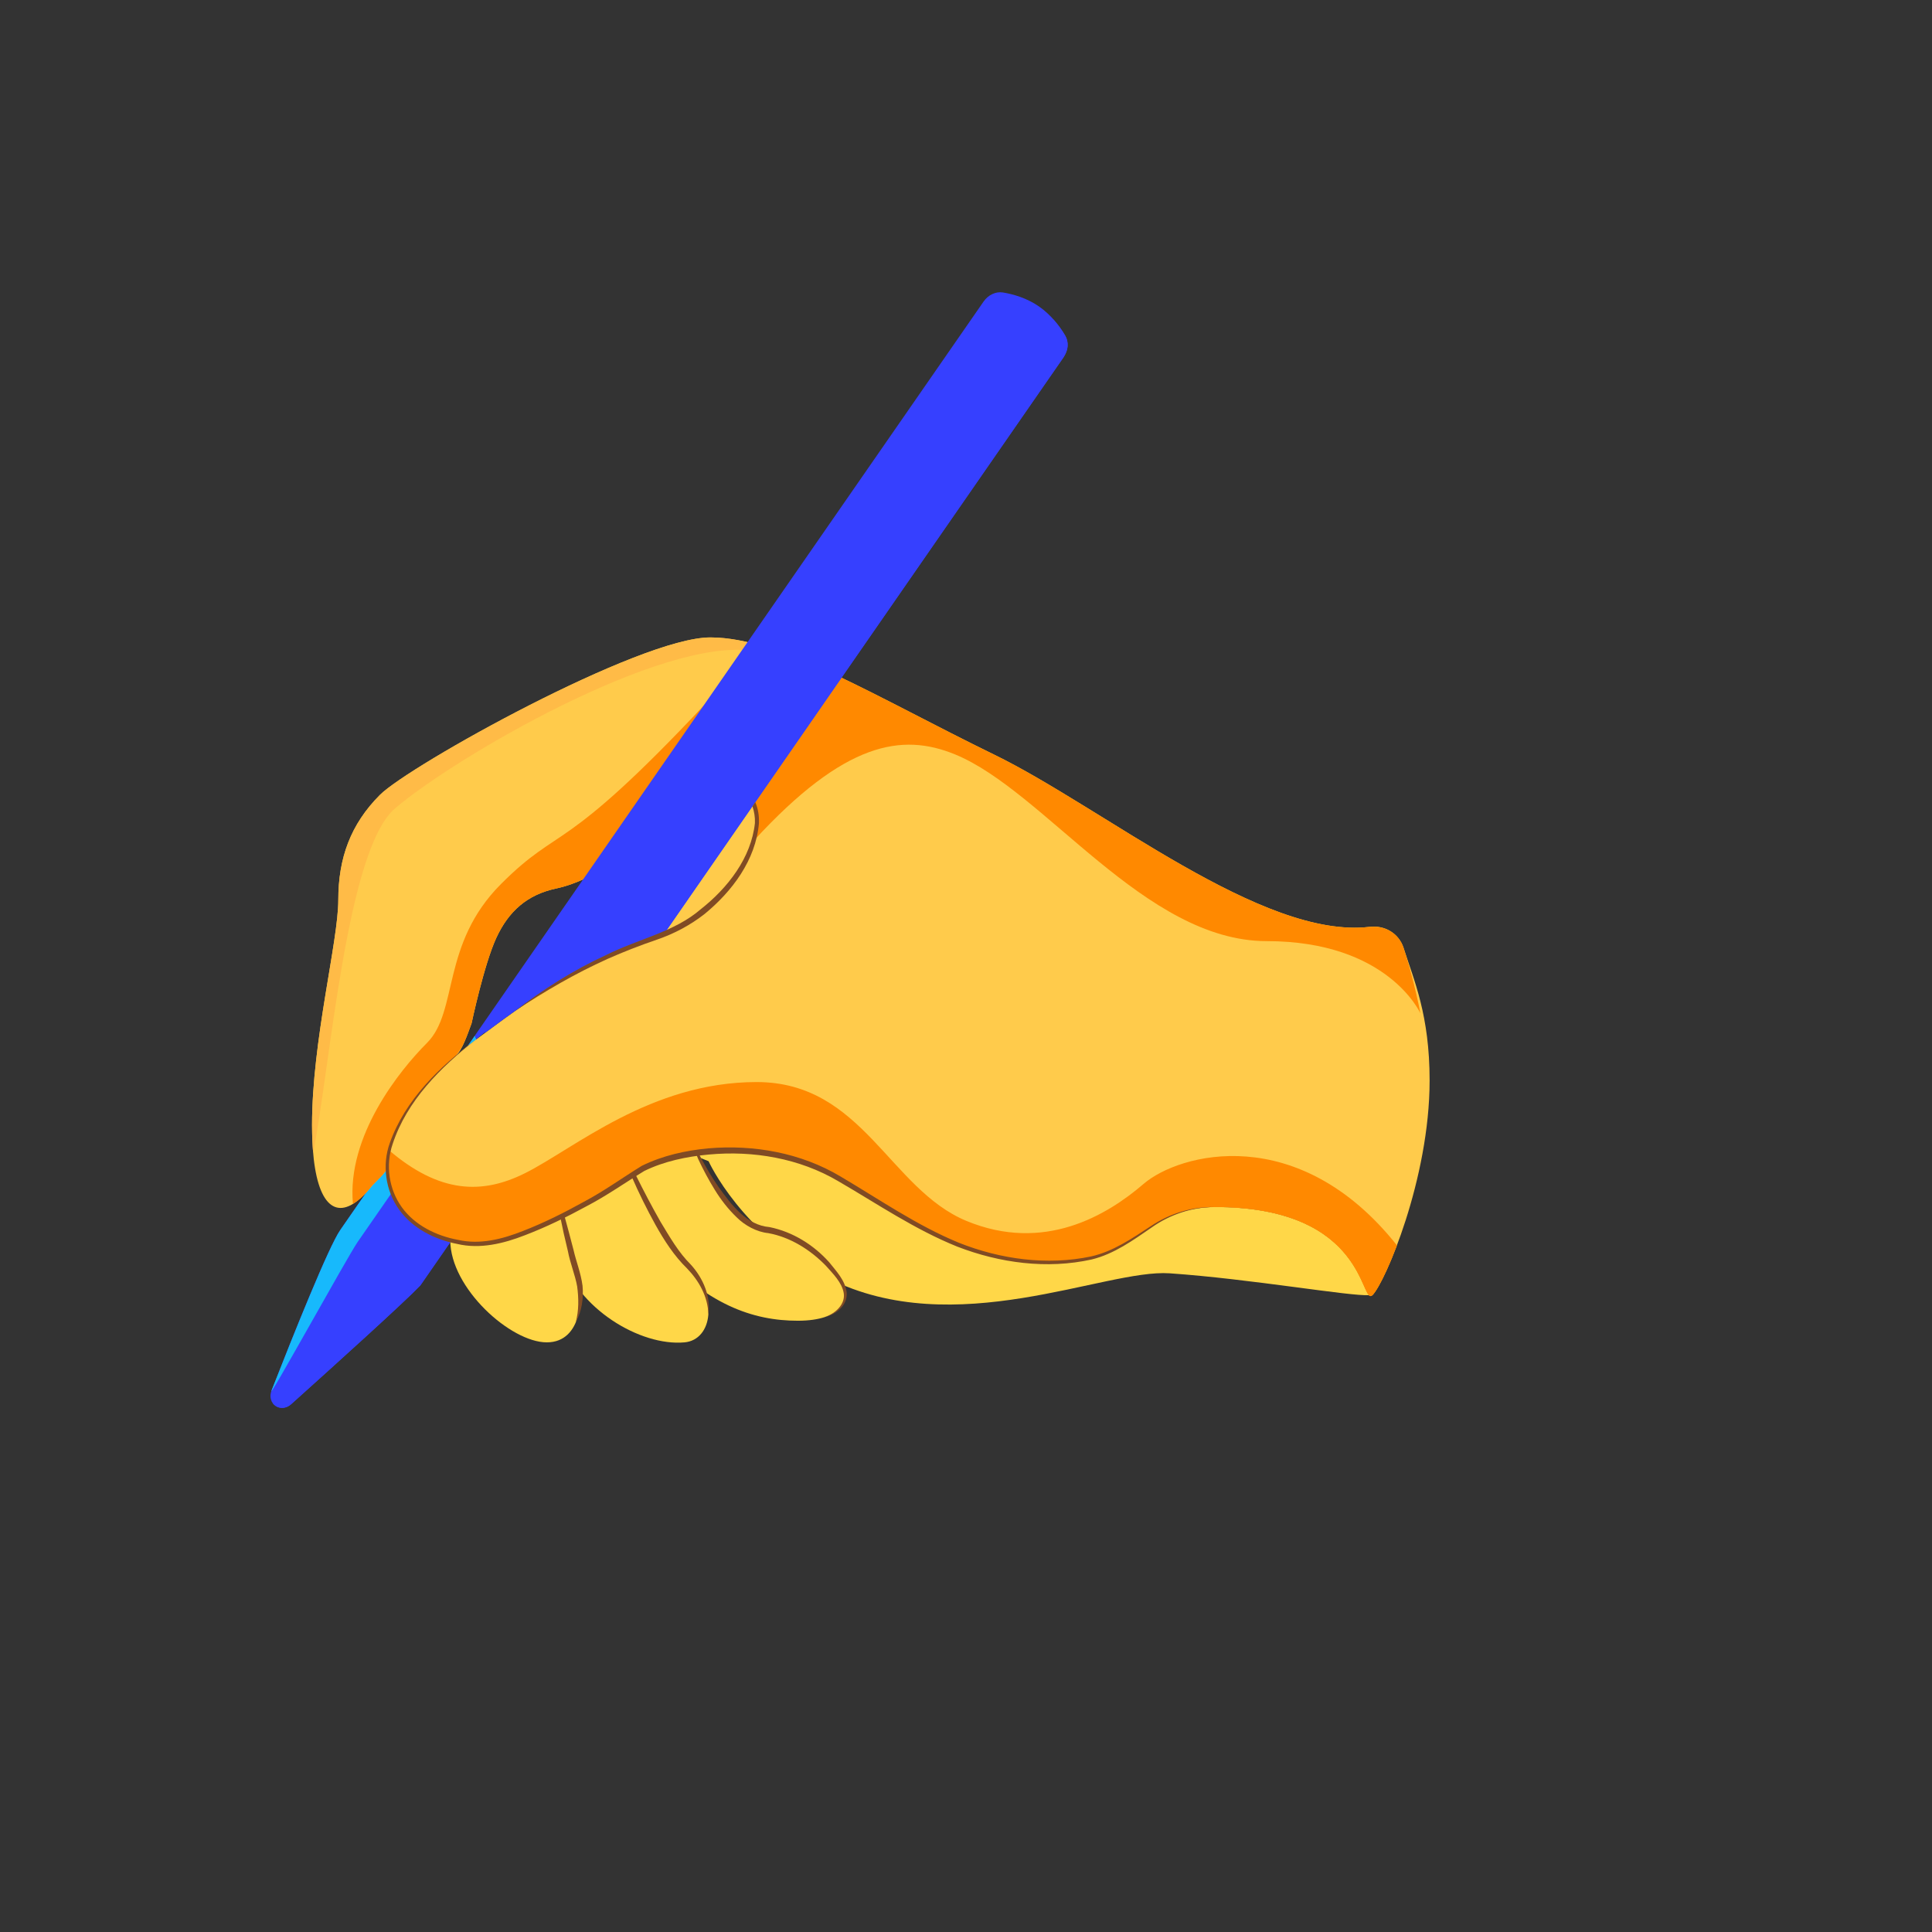 <svg xmlns="http://www.w3.org/2000/svg" version="1.1" xmlns:xlink="http://www.w3.org/1999/xlink" width="100%" height="100%" id="svgWorkerArea" viewBox="-25 -25 625 625" xmlns:idraw="https://idraw.muisca.co" style="background: white;"><rect x="-25" y="-25" width="625" height="625" fill="#333333" stroke="none"/><defs id="defsdoc"><pattern id="patternBool" x="0" y="0" width="10" height="10" patternUnits="userSpaceOnUse" patternTransform="rotate(35)"><circle cx="5" cy="5" r="4" style="stroke: none;fill: #ff000070;"></circle></pattern><linearGradient id="paint0_linear" x1="36.744" y1="44.648" x2="15.607" y2="22.519" gradientUnits="userSpaceOnUse">
<stop offset="0.001" stop-color="#FFCB4B" id="stopImp-332816537"></stop>
<stop offset="1" stop-color="#FFD748" id="stopImp-433945298"></stop>
</linearGradient><linearGradient id="paint1_linear" x1="30.982" y1="65.87" x2="33.563" y2="27.702" gradientUnits="userSpaceOnUse">
<stop stop-color="#FFBC47" stop-opacity="0" id="stopImp-437628755"></stop>
<stop offset="1" stop-color="#C86F34" id="stopImp-825540144"></stop>
</linearGradient><linearGradient id="paint2_linear" x1="49.639" y1="65.85" x2="49.877" y2="71.564" gradientUnits="userSpaceOnUse">
<stop offset="0.001" stop-color="#FFCB4B" id="stopImp-257124563"></stop>
<stop offset="1" stop-color="#FFD748" id="stopImp-628970903"></stop>
</linearGradient><linearGradient id="paint3_linear" x1="52.493" y1="79.897" x2="48.501" y2="55.465" gradientUnits="userSpaceOnUse">
<stop stop-color="#FFBC47" stop-opacity="0" id="stopImp-633609743"></stop>
<stop offset="1" stop-color="#C86F34" id="stopImp-337752963"></stop>
</linearGradient><linearGradient id="paint4_linear" x1="46.297" y1="80.028" x2="44.844" y2="58.153" gradientUnits="userSpaceOnUse">
<stop stop-color="#FFBC47" stop-opacity="0" id="stopImp-577752419"></stop>
<stop offset="1" stop-color="#C86F34" id="stopImp-328770347"></stop>
</linearGradient><linearGradient id="paint5_linear" x1="2.956" y1="52.125" x2="15.011" y2="62.987" gradientUnits="userSpaceOnUse">
<stop offset="0.001" stop-color="#0097D4" id="stopImp-423875512"></stop>
<stop offset="0.237" stop-color="#0294D6" id="stopImp-669463573"></stop>
<stop offset="0.444" stop-color="#0989DB" id="stopImp-773438931"></stop>
<stop offset="0.641" stop-color="#1477E4" id="stopImp-752991637"></stop>
<stop offset="0.83" stop-color="#245EF0" id="stopImp-134911911"></stop>
<stop offset="1" stop-color="#3640FF" id="stopImp-596672115"></stop>
</linearGradient><linearGradient id="paint6_linear" x1="5.576" y1="53.673" x2="14.33" y2="62.341" gradientUnits="userSpaceOnUse">
<stop offset="0.001" stop-color="#0097D4" id="stopImp-848808586"></stop>
<stop offset="0.237" stop-color="#0294D6" id="stopImp-816664363"></stop>
<stop offset="0.444" stop-color="#0989DB" id="stopImp-577051116"></stop>
<stop offset="0.641" stop-color="#1477E4" id="stopImp-94760221"></stop>
<stop offset="0.83" stop-color="#245EF0" id="stopImp-327150564"></stop>
<stop offset="1" stop-color="#3640FF" id="stopImp-729937546"></stop>
</linearGradient><linearGradient id="paint7_linear" x1="9.117" y1="59.092" x2="14.718" y2="62.84" gradientUnits="userSpaceOnUse">
<stop stop-color="#0097D4" stop-opacity="0" id="stopImp-130154945"></stop>
<stop offset="0.334" stop-color="#029AD7" stop-opacity="0.334" id="stopImp-718463404"></stop>
<stop offset="0.629" stop-color="#08A3E2" stop-opacity="0.629" id="stopImp-633754754"></stop>
<stop offset="0.907" stop-color="#13B2F4" stop-opacity="0.907" id="stopImp-454296991"></stop>
<stop offset="1" stop-color="#17B9FC" id="stopImp-401974045"></stop>
</linearGradient><linearGradient id="paint8_linear" x1="32.253" y1="67.548" x2="32.494" y2="73.343" gradientUnits="userSpaceOnUse">
<stop offset="0.001" stop-color="#FFCB4B" id="stopImp-983946913"></stop>
<stop offset="1" stop-color="#FFD748" id="stopImp-37070585"></stop>
</linearGradient><linearGradient id="paint9_linear" x1="32.743" y1="86.267" x2="31.777" y2="53.427" gradientUnits="userSpaceOnUse">
<stop stop-color="#FFBC47" stop-opacity="0" id="stopImp-71999822"></stop>
<stop offset="1" stop-color="#C86F34" id="stopImp-251718878"></stop>
</linearGradient><linearGradient id="paint10_linear" x1="30.683" y1="69.628" x2="29.143" y2="60.21" gradientUnits="userSpaceOnUse">
<stop stop-color="#FFBC47" stop-opacity="0" id="stopImp-613284572"></stop>
<stop offset="1" stop-color="#C86F34" id="stopImp-291848758"></stop>
</linearGradient><linearGradient id="paint11_linear" x1="26.477" y1="67.789" x2="26.719" y2="73.584" gradientUnits="userSpaceOnUse">
<stop offset="0.001" stop-color="#FFCB4B" id="stopImp-41746967"></stop>
<stop offset="1" stop-color="#FFD748" id="stopImp-982652336"></stop>
</linearGradient><linearGradient id="paint12_linear" x1="29.155" y1="79.792" x2="23.963" y2="52.627" gradientUnits="userSpaceOnUse">
<stop stop-color="#FFBC47" stop-opacity="0" id="stopImp-770979955"></stop>
<stop offset="1" stop-color="#C86F34" id="stopImp-184890332"></stop>
</linearGradient><linearGradient id="paint13_linear" x1="25.75" y1="69.335" x2="25.298" y2="61.91" gradientUnits="userSpaceOnUse">
<stop stop-color="#FFBC47" stop-opacity="0" id="stopImp-511412419"></stop>
<stop offset="1" stop-color="#C86F34" id="stopImp-815672598"></stop>
</linearGradient><linearGradient id="paint14_linear" x1="20.524" y1="68.037" x2="20.766" y2="73.832" gradientUnits="userSpaceOnUse">
<stop offset="0.001" stop-color="#FFCB4B" id="stopImp-967174860"></stop>
<stop offset="1" stop-color="#FFD748" id="stopImp-291704341"></stop>
</linearGradient><linearGradient id="paint15_linear" x1="22.652" y1="73.822" x2="17.219" y2="50.942" gradientUnits="userSpaceOnUse">
<stop stop-color="#FFBC47" stop-opacity="0" id="stopImp-684960975"></stop>
<stop offset="1" stop-color="#C86F34" id="stopImp-938250619"></stop>
</linearGradient><linearGradient id="paint16_linear" x1="20.793" y1="75.831" x2="20.009" y2="62.611" gradientUnits="userSpaceOnUse">
<stop stop-color="#FFBC47" stop-opacity="0" id="stopImp-608238279"></stop>
<stop offset="1" stop-color="#C86F34" id="stopImp-700578717"></stop>
</linearGradient><linearGradient id="paint17_linear" x1="76.658" y1="78.103" x2="10.736" y2="31.257" gradientUnits="userSpaceOnUse">
<stop offset="0.001" stop-color="#FFCB4B" id="stopImp-273619810"></stop>
<stop offset="1" stop-color="#FFD748" id="stopImp-145646066"></stop>
</linearGradient><radialGradient id="paint18_radial" cx="0" cy="0" r="1" gradientUnits="userSpaceOnUse" gradientTransform="translate(70.045 9.659) scale(101.45)">
<stop stop-color="#FFBC47" stop-opacity="0" id="stopImp-517259633"></stop>
<stop offset="1" stop-color="#FF8900" id="stopImp-360412265"></stop>
</radialGradient><linearGradient id="paint19_linear" x1="38.856" y1="34.735" x2="63.245" y2="46.326" gradientUnits="userSpaceOnUse">
<stop stop-color="#FFBB47" stop-opacity="0.969" id="stopImp-376803593"></stop>
<stop offset="0.003" stop-color="#FFBA47" id="stopImp-416311095"></stop>
<stop offset="1" stop-color="#FFD748" stop-opacity="0" id="stopImp-368312398"></stop>
</linearGradient><linearGradient id="paint20_linear" x1="28.133" y1="39.918" x2="29.401" y2="55.493" gradientUnits="userSpaceOnUse">
<stop stop-color="#FFBB47" stop-opacity="0.969" id="stopImp-678154085"></stop>
<stop offset="0.003" stop-color="#FFBA47" id="stopImp-900829606"></stop>
<stop offset="1" stop-color="#FFD748" stop-opacity="0" id="stopImp-832913353"></stop>
</linearGradient><linearGradient id="paint21_linear" x1="24.821" y1="46.1" x2="9.336" y2="27.356" gradientUnits="userSpaceOnUse">
<stop stop-color="#FFBB47" stop-opacity="0.969" id="stopImp-865689439"></stop>
<stop offset="0.003" stop-color="#FFBA47" id="stopImp-738524580"></stop>
<stop offset="1" stop-color="#FFD748" stop-opacity="0" id="stopImp-296439787"></stop>
</linearGradient><radialGradient id="paint22_radial" cx="0" cy="0" r="1" gradientUnits="userSpaceOnUse" gradientTransform="translate(59.326 51.14) rotate(-72.549) scale(31.332 22.274)">
<stop stop-color="#FFBB47" stop-opacity="0.969" id="stopImp-769890082"></stop>
<stop offset="0.003" stop-color="#FFBA47" id="stopImp-655391092"></stop>
<stop offset="1" stop-color="#FFD748" stop-opacity="0" id="stopImp-173928774"></stop>
</radialGradient><linearGradient id="paint23_linear" x1="50.508" y1="54.036" x2="37.469" y2="39.82" gradientUnits="userSpaceOnUse">
<stop stop-color="#FFBB47" stop-opacity="0.969" id="stopImp-311081714"></stop>
<stop offset="0.003" stop-color="#FFBA47" id="stopImp-881266983"></stop>
<stop offset="1" stop-color="#FFD748" stop-opacity="0" id="stopImp-611641549"></stop>
</linearGradient><linearGradient id="paint24_linear" x1="13.483" y1="3.217" x2="26.402" y2="74.089" gradientUnits="userSpaceOnUse">
<stop offset="0.312" stop-color="#FFBC47" stop-opacity="0" id="stopImp-523943531"></stop>
<stop offset="1" stop-color="#FF8900" id="stopImp-558554166"></stop>
</linearGradient><radialGradient id="paint25_radial" cx="0" cy="0" r="1" gradientUnits="userSpaceOnUse" gradientTransform="translate(48.475 27.433) scale(111.475)">
<stop stop-color="#FFBC47" stop-opacity="0" id="stopImp-533063535"></stop>
<stop offset="1" stop-color="#FF8900" id="stopImp-973080097"></stop>
</radialGradient><linearGradient id="paint26_linear" x1="55.182" y1="30.09" x2="37.796" y2="77.268" gradientUnits="userSpaceOnUse">
<stop offset="0.312" stop-color="#FFBC47" stop-opacity="0" id="stopImp-335173530"></stop>
<stop offset="1" stop-color="#FF8900" id="stopImp-963450948"></stop>
</linearGradient><linearGradient id="paint27_linear" x1="16.877" y1="51.783" x2="16.874" y2="51.781" gradientUnits="userSpaceOnUse">
<stop offset="0.001" stop-color="#FFCB4B" id="stopImp-425612654"></stop>
<stop offset="1" stop-color="#FFD748" id="stopImp-431002393"></stop>
</linearGradient><radialGradient id="paint28_radial" cx="0" cy="0" r="1" gradientUnits="userSpaceOnUse" gradientTransform="translate(40.538 44.777) rotate(169.5) scale(7.96 4.044)">
<stop stop-color="#FBE07A" id="stopImp-958807697"></stop>
<stop offset="0.265" stop-color="#FCDF73" stop-opacity="0.735" id="stopImp-436039437"></stop>
<stop offset="0.655" stop-color="#FDDB5F" stop-opacity="0.345" id="stopImp-41917033"></stop>
<stop offset="1" stop-color="#FFD748" stop-opacity="0" id="stopImp-245580358"></stop>
</radialGradient><radialGradient id="paint29_radial" cx="0" cy="0" r="1" gradientUnits="userSpaceOnUse" gradientTransform="translate(17.855 38.187) rotate(-47.859) scale(7.982 4.086)">
<stop stop-color="#FBE07A" id="stopImp-503229015"></stop>
<stop offset="0.265" stop-color="#FCDF73" stop-opacity="0.735" id="stopImp-867909797"></stop>
<stop offset="0.655" stop-color="#FDDB5F" stop-opacity="0.345" id="stopImp-659393305"></stop>
<stop offset="1" stop-color="#FFD748" stop-opacity="0" id="stopImp-575000989"></stop>
</radialGradient><linearGradient id="paint30_linear" x1="23.418" y1="21.851" x2="43.641" y2="35.373" gradientUnits="userSpaceOnUse">
<stop offset="0.001" stop-color="#0097D4" id="stopImp-563674621"></stop>
<stop offset="0.237" stop-color="#0294D6" id="stopImp-720585616"></stop>
<stop offset="0.444" stop-color="#0989DB" id="stopImp-343618714"></stop>
<stop offset="0.641" stop-color="#1477E4" id="stopImp-717483559"></stop>
<stop offset="0.83" stop-color="#245EF0" id="stopImp-292965372"></stop>
<stop offset="1" stop-color="#3640FF" id="stopImp-638542457"></stop>
</linearGradient><radialGradient id="paint31_radial" cx="0" cy="0" r="1" gradientUnits="userSpaceOnUse" gradientTransform="translate(39.103 21.069) rotate(-55.479) scale(27.88 0.597)">
<stop stop-color="white" stop-opacity="0.5" id="stopImp-171412304"></stop>
<stop offset="1" stop-color="white" stop-opacity="0" id="stopImp-951612346"></stop>
</radialGradient><linearGradient id="paint32_linear" x1="21.495" y1="15.324" x2="44.435" y2="30.959" gradientUnits="userSpaceOnUse">
<stop offset="0.001" stop-color="#0097D4" id="stopImp-318947080"></stop>
<stop offset="0.237" stop-color="#0294D6" id="stopImp-51116581"></stop>
<stop offset="0.444" stop-color="#0989DB" id="stopImp-471007363"></stop>
<stop offset="0.641" stop-color="#1477E4" id="stopImp-339576856"></stop>
<stop offset="0.83" stop-color="#245EF0" id="stopImp-263617447"></stop>
<stop offset="1" stop-color="#3640FF" id="stopImp-85762024"></stop>
</linearGradient></defs><g id="fileImp-235811164" class="cosito"><path id="pathImp-140174770" fill="url(#paint0_linear)" class="grouped" d="M225.69 264.547C213.956 281.91 197.31 291.167 188.509 285.213 179.708 279.258 182.098 260.374 193.833 243.012 205.568 225.649 222.213 216.391 231.014 222.346 239.815 228.3 237.425 247.184 225.69 264.547 225.69 264.547 225.69 264.547 225.69 264.547"></path><path id="pathImp-497037774" fill="url(#paint1_linear)" class="grouped" d="M225.69 264.547C213.956 281.91 197.31 291.167 188.509 285.213 179.708 279.258 182.098 260.374 193.833 243.012 205.568 225.649 222.213 216.391 231.014 222.346 239.815 228.3 237.425 247.184 225.69 264.547 225.69 264.547 225.69 264.547 225.69 264.547"></path><path id="pathImp-180105858" fill="url(#paint2_linear)" class="grouped" d="M368.092 365.465C344.623 365.465 343.623 383.437 315.656 383.437 287.688 383.437 272.716 371.941 246.748 356.469 225.082 343.56 199.636 346.233 186.271 343.539 186.271 343.539 204.221 350.644 204.221 350.645 204.221 350.644 214.912 374.418 243.097 388.587 283.951 409.144 332.345 385.479 353.38 386.913 379.566 388.717 411.966 394.432 417.986 393.976 415.009 391.607 412.532 365.465 368.092 365.465 368.092 365.465 368.092 365.465 368.092 365.465"></path><path id="pathImp-270900616" fill="url(#paint3_linear)" class="grouped" d="M368.092 365.465C344.623 365.465 343.623 383.437 315.656 383.437 287.688 383.437 272.716 371.941 246.748 356.469 225.082 343.56 199.636 346.233 186.271 343.539 186.271 343.539 204.221 358.62 204.221 358.62 204.221 358.62 214.912 374.396 243.097 388.587 283.951 409.144 332.345 385.479 353.38 386.913 379.566 388.717 411.966 394.432 417.986 393.976 415.009 391.607 412.532 365.465 368.092 365.465 368.092 365.465 368.092 365.465 368.092 365.465"></path><path id="pathImp-786229089" fill="url(#paint4_linear)" class="grouped" d="M368.092 365.463C344.623 365.463 343.623 383.434 315.656 383.434 287.688 383.434 272.716 371.938 246.748 356.466 225.082 343.558 199.636 346.231 186.271 351.534 186.271 351.534 204.221 358.639 204.221 358.639 204.221 358.639 210.609 367.962 226.321 378.697 228.211 377.284 229.124 382.522 228.646 377.958 224.518 338.343 265.762 388.324 302.704 387.324 344.189 386.259 368.092 365.463 368.092 365.463 368.092 365.463 368.092 365.463 368.092 365.463"></path><path id="pathImp-769873057" fill="url(#paint5_linear)" class="grouped" d="M128.619 310.049C128.619 310.049 85.07 372.916 85.07 372.916 81.289 378.371 69.968 406.642 62.861 424.788 61.167 429.134 65.795 432.328 69.251 429.199 83.506 416.4 105.671 396.386 110.973 390.844 110.973 390.844 157.238 324.087 157.238 324.087 144.025 323.827 132.812 320.415 128.619 310.049 128.619 310.049 128.619 310.049 128.619 310.049"></path><path id="pathImp-589327764" fill="url(#paint6_linear)" class="grouped" d="M63.253 428.919C64.491 430.636 67.099 431.135 69.251 429.201 83.506 416.402 105.671 396.388 110.974 390.847 110.974 390.847 157.238 324.09 157.238 324.09 153.174 324.003 149.371 323.568 145.829 322.786 145.829 322.786 105.715 380.59 105.715 380.59 103.02 383.263 86.657 406.232 63.253 428.919 63.253 428.919 63.253 428.919 63.253 428.919"></path><path id="pathImp-868223971" fill="url(#paint7_linear)" class="grouped" d="M132.509 316.481C129.488 314.395 130.096 313.722 128.619 310.049 128.619 310.049 85.071 372.916 85.071 372.916 81.289 378.371 69.968 406.642 62.861 424.788 61.167 429.134 87.352 381.63 90.677 376.806 90.677 376.806 132.509 316.481 132.509 316.481 132.509 316.481 132.509 316.481 132.509 316.481"></path><path id="pathImp-610904911" fill="url(#paint8_linear)" class="grouped" d="M186.162 377.959C203.481 397.278 218.779 402.254 233.1 402.254 247.421 402.254 250.419 395.257 247.421 390.107 244.422 384.957 235.773 374.634 222.126 372.635 208.479 370.636 196.832 339.669 196.832 339.669 196.832 339.669 179.86 339.343 179.86 339.343 179.86 339.343 163.888 359.314 163.888 359.314 163.888 359.314 186.162 377.959 186.162 377.959 186.162 377.959 186.162 377.959 186.162 377.959"></path><path id="pathImp-240109383" fill="url(#paint9_linear)" class="grouped" d="M186.162 377.959C203.481 397.278 218.779 402.254 233.1 402.254 247.421 402.254 250.419 395.257 247.421 390.107 244.422 384.957 235.773 374.634 222.126 372.635 208.479 370.636 196.832 339.669 196.832 339.669 196.832 339.669 179.86 339.343 179.86 339.343 179.86 339.343 163.888 359.314 163.888 359.314 163.888 359.314 186.162 377.959 186.162 377.959 186.162 377.959 186.162 377.959 186.162 377.959"></path><path id="pathImp-847949322" fill="url(#paint10_linear)" class="grouped" d="M193.659 382.805C187.727 371.657 196.528 363.16 208.458 361.791 201.526 352.164 196.81 339.669 196.81 339.669 196.81 339.669 179.839 339.343 179.839 339.343 179.839 339.343 171.125 350.23 171.125 350.23 171.125 350.23 170.038 353.338 170.038 353.338 170.038 353.338 200.483 395.626 193.659 382.805 193.659 382.805 193.659 382.805 193.659 382.805"></path><path id="pathImp-838787340" fill="#804B24" class="grouped" d="M196.81 339.669C200.048 346.362 203.286 353.034 207.523 359.096 211.718 364.899 216.564 371.353 223.93 371.961 231.45 373.483 238.251 377.742 243.271 383.37 245.574 386.304 248.399 389.107 248.921 393.214 249.16 397.517 245.248 400.255 241.793 401.102 245.226 399.95 248.53 396.93 247.943 393.301 247.378 389.911 244.488 387.064 242.141 384.435 237.077 379.241 230.645 375.221 223.539 373.917 219.823 373.548 215.933 371.44 213.304 368.788 210.544 366.137 208.219 363.139 206.241 359.923 204.264 356.728 202.504 353.425 200.917 350.057 199.418 346.645 198.179 343.103 196.81 339.669 196.81 339.669 196.81 339.669 196.81 339.669"></path><path id="pathImp-788819763" fill="url(#paint11_linear)" class="grouped" d="M156.52 380.958C161.519 398.278 182.162 410.577 196.461 409.252 205.415 408.426 207.783 394.606 197.135 383.957 186.487 373.309 179.794 354.925 179.794 354.925 179.794 354.925 170.167 325.045 170.167 325.045 170.167 325.045 155.195 363.335 155.195 363.335 155.195 363.335 145.547 383.979 145.547 383.979 145.547 383.979 156.52 380.958 156.52 380.958 156.52 380.958 156.52 380.958 156.52 380.958"></path><path id="pathImp-814459659" fill="url(#paint12_linear)" class="grouped" d="M156.52 380.958C161.519 398.278 182.162 410.577 196.461 409.252 205.415 408.426 207.783 394.606 197.135 383.957 186.487 373.309 179.794 354.925 179.794 354.925 179.794 354.925 170.167 325.045 170.167 325.045 170.167 325.045 155.195 363.335 155.195 363.335 155.195 363.335 145.547 383.979 145.547 383.979 145.547 383.979 156.52 380.958 156.52 380.958 156.52 380.958 156.52 380.958 156.52 380.958"></path><path id="pathImp-891613839" fill="url(#paint13_linear)" class="grouped" d="M187.77 371.374C182.75 362.877 179.794 354.902 179.794 354.902 179.794 354.902 174.905 339.712 174.905 339.712 174.905 339.712 164.061 340.647 164.061 340.647 164.061 340.647 155.196 363.312 155.196 363.312 155.196 363.312 150.132 374.134 150.132 374.134 150.132 374.134 153.5 381.783 153.5 381.783 153.5 381.783 156.521 380.957 156.521 380.957 158.803 388.845 164.387 395.604 171.059 400.58 164.04 387.803 175.036 373.156 187.77 371.374 187.77 371.374 187.77 371.374 187.77 371.374"></path><path id="pathImp-126821885" fill="#804B24" class="grouped" d="M204.155 400.277C204.046 394.474 201.091 389.303 197.244 385.326 193.073 381.262 189.857 376.264 187.053 371.244 181.447 361.14 176.861 350.535 173.167 339.648 178.122 350.013 183.055 360.379 188.704 370.288 191.66 375.156 194.464 380.111 198.505 384.13 202.482 388.498 205.024 394.496 204.155 400.277 204.155 400.277 204.155 400.277 204.155 400.277"></path><path id="pathImp-876483099" fill="url(#paint14_linear)" class="grouped" d="M120.666 376.242C120.666 391.715 140.202 409.251 151.871 409.251 163.54 409.251 163.866 393.605 161.867 387.607 159.868 381.61 156.934 368.419 156.934 368.419 156.934 368.419 146.895 361.965 146.895 361.965 146.895 361.965 120.666 376.242 120.666 376.242 120.666 376.242 120.666 376.242 120.666 376.242"></path><path id="pathImp-356443477" fill="url(#paint15_linear)" class="grouped" d="M120.666 376.242C120.666 391.715 140.202 409.251 151.871 409.251 163.54 409.251 163.866 393.605 161.867 387.607 159.868 381.61 156.934 368.419 156.934 368.419 156.934 368.419 146.895 361.965 146.895 361.965 146.895 361.965 120.666 376.242 120.666 376.242 120.666 376.242 120.666 376.242 120.666 376.242"></path><path id="pathImp-325148452" fill="url(#paint16_linear)" class="grouped" d="M158.912 376.894C157.803 372.353 156.912 368.419 156.912 368.419 156.912 368.419 146.873 361.965 146.873 361.965 146.873 361.965 120.666 376.242 120.666 376.242 120.666 385.717 127.989 395.93 136.355 402.45 134.008 389.324 150.067 380.61 158.912 376.894 158.912 376.894 158.912 376.894 158.912 376.894"></path><path id="pathImp-933416354" fill="#804B24" class="grouped" d="M161.236 402.798C162.301 398.93 162.214 394.975 161.714 391.172 161.084 387.543 159.432 383.61 158.715 379.742 156.803 372.006 155.26 364.183 154.065 356.294 156.455 363.9 158.52 371.593 160.519 379.285 161.41 383.219 162.887 386.695 163.453 390.955 163.822 395.04 163.213 399.277 161.236 402.798 161.236 402.798 161.236 402.798 161.236 402.798"></path><path id="pathImp-408281544" fill="url(#paint17_linear)" class="grouped" d="M100.26 352.663C100.673 370.222 116.906 377.458 129.879 377.458 142.852 377.458 170.298 361.899 179.773 354.902 189.269 347.904 220.757 340.994 246.725 356.466 272.693 371.938 287.666 383.434 315.634 383.434 343.601 383.434 344.601 365.463 368.07 365.463 417.507 365.463 415.008 397.929 419.007 393.93 423.005 389.932 437.478 356.488 437.478 324.522 437.478 303.378 432.436 292.165 429.046 281.626 427.546 276.975 422.984 274.237 418.137 274.824 383.368 279.018 331.867 236.296 296.663 219.15 258.721 200.678 227.755 181.208 204.785 181.208 181.815 181.208 107.41 222.648 97.913 232.145 88.417 241.641 84.44 252.615 84.44 266.11 84.44 279.605 75.943 311.549 75.943 339.017 75.943 360.986 81.376 369.2 89.156 364.485 91.111 363.29 93.219 361.291 95.414 358.488 96.109 357.683 100.282 353.967 100.26 352.663 100.26 342.167 108.409 328.629 122.491 316.482 124.512 314.743 126.163 309.854 127.554 306.051 127.554 306.051 131.552 287.08 135.551 278.41 139.549 269.76 145.547 264.437 154.87 262.438 181.424 256.744 201.482 222.149 214.803 230.146 228.124 238.143 214.129 268.805 187.487 278.127 160.845 287.449 146.873 298.054 128.901 311.375 110.93 324.696 100.26 340.668 100.26 352.663 100.26 352.663 100.26 352.663 100.26 352.663"></path><path id="pathImp-548371438" fill="url(#paint18_radial)" class="grouped" d="M418.138 274.825C383.369 279.019 331.867 236.296 296.663 219.15 268.196 205.286 243.662 190.879 223.496 184.534 223.496 184.534 214.782 230.146 214.782 230.146 217.476 231.754 218.932 233.949 219.389 236.47 219.78 237.904 219.867 239.49 219.802 241.164 219.802 241.338 219.78 241.511 219.78 241.685 219.671 243.38 219.345 245.162 218.802 247.01 248.29 214.869 266.848 212.066 283.885 219.02 312.918 230.864 345.318 279.453 384.76 279.453 424.027 279.453 434.415 302.662 434.501 302.814 432.828 294.187 430.742 286.864 429.069 281.648 428.308 279.323 426.809 277.476 424.875 276.281 422.984 275.129 420.681 274.607 418.312 274.847 418.247 274.847 418.204 274.825 418.138 274.825 418.138 274.825 418.138 274.825 418.138 274.825"></path><path id="pathImp-933503632" fill="url(#paint19_linear)" class="grouped" d="M296.685 219.149C275.193 208.697 255.961 197.919 239.12 190.53 239.12 190.53 220.975 230.863 220.975 230.863 227.494 225.256 240.837 221.561 268.218 228.646 324.153 243.118 355.597 320.523 384.064 319.372 409.728 318.328 408.707 300.727 435.697 309.702 433.914 298.076 431.176 288.188 429.069 281.625 428.33 279.3 426.809 277.453 424.875 276.258 422.941 275.063 420.594 274.541 418.16 274.824 383.369 279.017 331.867 236.295 296.685 219.149 296.685 219.149 296.685 219.149 296.685 219.149"></path><path id="pathImp-976922225" fill="url(#paint20_linear)" class="grouped" d="M214.781 230.146C228.102 238.143 214.107 268.805 187.465 278.128 167.365 285.168 154.457 292.948 141.613 302.053 158.868 291.753 178.534 290.406 193.485 283.104 229.254 265.654 229.601 226.343 229.601 226.343 229.601 226.343 214.781 230.146 214.781 230.146 214.781 230.146 214.781 230.146 214.781 230.146"></path><path id="pathImp-921802373" fill="url(#paint21_linear)" class="grouped" d="M204.785 181.208C181.815 181.208 107.41 222.648 97.913 232.145 88.417 241.641 84.44 252.615 84.44 266.11 84.44 279.605 75.943 311.549 75.943 339.017 75.943 342.32 76.074 345.275 76.313 347.97 81.963 319.111 87.135 249.877 102.803 236.513 122.1 220.041 189.03 181.077 218.476 185.576 221.387 186.01 223.626 185.793 225.56 185.25 218.062 182.707 211.108 181.208 204.785 181.208 204.785 181.208 204.785 181.208 204.785 181.208"></path><path id="pathImp-914396849" fill="url(#paint22_radial)" class="grouped" d="M429.069 281.628C427.569 276.978 423.006 274.24 418.159 274.826 388.519 278.39 346.752 245.728 313.265 227.736 313.156 248.815 315.025 270.371 311.853 289.429 297.945 334.629 264.371 346.538 223.626 348.211 231.362 349.493 239.272 352.035 246.748 356.49 272.716 371.963 287.688 383.458 315.656 383.458 343.623 383.458 344.623 365.487 368.092 365.487 417.529 365.487 415.03 397.952 419.029 393.954 423.027 389.955 437.5 356.512 437.5 324.546 437.5 303.38 432.459 292.167 429.069 281.628 429.069 281.627 429.069 281.627 429.069 281.628"></path><path id="pathImp-563271113" fill="url(#paint23_linear)" class="grouped" d="M218.345 233.624C218.65 234.124 218.845 234.667 219.019 235.21 219.019 235.21 220.975 230.864 220.975 230.864 219.953 231.755 219.062 232.668 218.345 233.624 218.345 233.624 218.345 233.624 218.345 233.624"></path><path id="pathImp-950328414" fill="url(#paint24_linear)" class="grouped" d="M127.554 306.051C127.554 306.051 131.552 287.08 135.551 278.409 139.549 269.76 145.547 264.437 154.87 262.438 159.411 261.459 163.736 259.612 167.887 257.309 186.466 238.772 209.913 195.528 202.634 203.286 156.391 252.485 156.564 241.489 137.094 260.96 117.623 280.43 123.36 302.161 113.125 312.396 104.216 321.306 87.156 342.537 89.177 364.441 91.133 363.268 93.241 361.291 95.458 358.487 96.132 357.683 100.325 353.989 100.282 352.663 100.282 352.663 99.521 345.97 105.671 335.931 105.715 335.866 105.78 335.8 105.823 335.735 109.626 329.346 115.276 322.74 122.513 316.504 123.186 315.569 123.838 314.57 124.512 313.591 125.642 311.353 126.663 308.506 127.554 306.051 127.554 306.051 127.554 306.051 127.554 306.051"></path><path id="pathImp-543873060" fill="url(#paint25_radial)" class="grouped" d="M419.029 393.932C420.572 392.389 423.678 386.413 426.917 377.873 394.972 337.692 356.465 348.08 344.949 357.989 332.953 368.311 312.657 380.285 287.688 369.985 262.719 359.662 254.07 325.045 219.779 325.045 185.488 325.045 160.846 346.515 144.874 354.512 130.9 361.51 117.145 361.053 100.716 346.993 100.716 346.993 100.26 352.687 100.26 352.687 100.695 371.245 117.927 377.481 129.879 377.481 142.852 377.481 170.299 361.922 179.773 354.925 189.269 347.927 220.757 341.017 246.725 356.49 272.693 371.962 287.666 383.457 315.634 383.458 343.601 383.457 344.601 365.486 368.07 365.486 417.529 365.464 415.03 397.93 419.029 393.932 419.029 393.932 419.029 393.932 419.029 393.932"></path><path id="pathImp-51547939" fill="url(#paint26_linear)" class="grouped" d="M419.029 393.932C420.354 392.606 422.832 387.912 425.548 381.241 422.114 374.918 415.725 369.659 405.229 366.312 348.795 348.341 348.795 378.307 306.354 379.524 263.914 380.763 250.419 335.846 226.45 335.846 173.58 335.846 146.807 374.7 109.713 371.137 115.732 375.569 123.512 377.417 129.879 377.417 142.852 377.417 170.298 361.858 179.773 354.86 189.269 347.863 220.757 340.952 246.725 356.425 272.693 371.897 287.666 383.392 315.634 383.392 343.601 383.392 344.601 365.421 368.07 365.421 417.529 365.465 415.03 397.93 419.029 393.932 419.029 393.932 419.029 393.932 419.029 393.932"></path><path id="pathImp-898297118" fill="url(#paint27_linear)" class="grouped" d="M122.491 316.482C122.469 316.504 122.447 316.526 122.425 316.526 122.469 316.504 122.469 316.504 122.491 316.482 122.491 316.482 122.491 316.482 122.491 316.482"></path><path id="pathImp-699806733" fill="url(#paint28_radial)" class="grouped" d="M231.753 262.222C244.248 259.897 250.659 254.399 260.785 252.53 270.911 250.661 316.525 246.359 320.393 268.263 324.261 290.168 292.36 302.685 273.693 311.942 255.026 321.199 207.088 316.419 200.96 299.034 194.832 281.649 212.108 265.873 231.753 262.222 231.753 262.222 231.753 262.222 231.753 262.222"></path><path id="pathImp-760300586" fill="url(#paint29_radial)" class="grouped" d="M149.611 250.812C143.504 257.57 133.573 256.505 128.641 261.96 123.708 267.414 106.866 321.002 95.132 310.05 83.397 299.098 94.48 260.939 101.064 247.531 107.649 234.123 163.823 198.18 174.883 205.525 185.923 212.87 159.194 240.207 149.611 250.812 149.611 250.812 149.611 250.812 149.611 250.812"></path><path id="pathImp-944441497" fill="url(#paint30_linear)" class="grouped" d="M319.589 83.573C317.959 80.791 315.177 76.967 311.114 74.141 307.072 71.338 302.617 70.143 299.488 69.621 297.163 69.231 294.685 70.382 293.186 72.555 293.186 72.555 128.597 310.05 128.597 310.05 128.749 310.442 128.988 310.746 129.162 311.115 130.205 310.333 131.161 309.486 132.161 308.682 132.161 308.682 131.617 309.333 131.617 309.333 148.307 296.968 162.215 286.951 187.466 278.106 188.27 277.824 189.008 277.411 189.791 277.107 189.791 277.107 199.83 262.612 199.83 262.612 199.83 262.612 319.067 90.548 319.067 90.548 320.61 88.375 320.806 85.615 319.589 83.573 319.589 83.573 319.589 83.573 319.589 83.573"></path><path id="pathImp-707065406" fill="url(#paint31_radial)" class="grouped" d="M147.415 294.948C147.415 294.948 295.576 80.878 295.576 80.878 299.705 74.055 301.509 69.948 299.509 69.621 297.184 69.231 294.707 70.382 293.207 72.555 293.207 72.555 128.619 310.05 128.619 310.05 128.814 310.528 128.901 310.854 129.053 311.246 135.638 306.356 141.418 300.663 147.415 294.948 147.415 294.948 147.415 294.948 147.415 294.948"></path><path id="pathImp-719619272" fill="url(#paint32_linear)" class="grouped" d="M319.089 90.549C319.263 90.288 319.371 89.984 319.524 89.701 319.98 88.832 320.305 87.919 320.371 87.007 320.458 85.79 320.197 84.594 319.589 83.573 319.567 83.53 319.545 83.486 319.524 83.465 318.611 81.9 317.307 80.053 315.656 78.227 315.656 78.227 172.863 283.974 172.863 283.974 177.339 281.975 182.12 280.019 187.487 278.151 188.291 277.868 189.03 277.455 189.813 277.151 189.813 277.151 199.852 262.656 199.852 262.656 199.852 262.656 319.089 90.549 319.089 90.549 319.089 90.549 319.089 90.549 319.089 90.549"></path><path id="pathImp-70983901" fill="#804B24" class="grouped" d="M368.091 365.465C360.725 365.465 353.532 367.855 347.556 372.093 341.58 376.2 335.452 380.654 328.172 382.437 313.678 385.653 298.423 383.588 284.689 378.286 270.955 372.766 258.743 364.4 246.117 357.077 233.622 349.71 218.649 347.146 204.285 348.493 197.114 349.145 189.878 350.666 183.446 353.796 177.448 357.446 171.189 361.879 164.735 365.226 158.281 368.746 151.653 371.984 144.765 374.614 137.985 377.264 130.292 379.177 122.926 377.417 115.667 376.004 108.475 372.44 104.063 366.247 99.674 360.119 98.566 351.818 101.086 344.799 106.106 330.652 117.275 320.026 128.901 311.355 117.471 320.265 106.584 331.195 102.021 345.081 99.674 351.927 100.803 359.75 104.997 365.552 109.213 371.397 116.145 374.787 123.165 376.091 130.314 377.721 137.464 375.874 144.222 373.201 151.002 370.572 157.543 367.29 163.931 363.748 170.45 360.293 176.166 356.121 182.62 352.144 189.378 348.819 196.723 347.19 204.111 346.494 218.845 345.212 234.165 347.95 246.964 355.621 259.59 363.075 271.694 371.485 285.189 377.026 298.618 382.371 313.765 384.457 327.933 381.459 335.083 379.872 341.189 375.656 347.317 371.636 353.401 367.551 360.725 365.291 368.091 365.465 368.091 365.465 368.091 365.465 368.091 365.465"></path><path id="pathImp-54475743" fill="#804B24" class="grouped" d="M218.41 235.839C218.997 237.577 219.301 239.403 219.214 241.25 218.041 252.485 210.435 262.242 201.721 269.109 193.094 276.584 181.359 278.757 171.037 283.972 160.541 288.775 150.762 295.012 141.635 302.031 151.197 295.664 161.149 289.883 171.58 285.19 176.817 282.864 182.163 280.8 187.574 278.952 193.094 277.062 198.33 274.28 202.937 270.673 211.847 263.35 219.475 253.267 220.518 241.315 220.605 239.012 220.279 236.643 219.323 234.492 219.323 234.492 218.41 235.839 218.41 235.839 218.41 235.839 218.41 235.839 218.41 235.839"></path></g></svg>